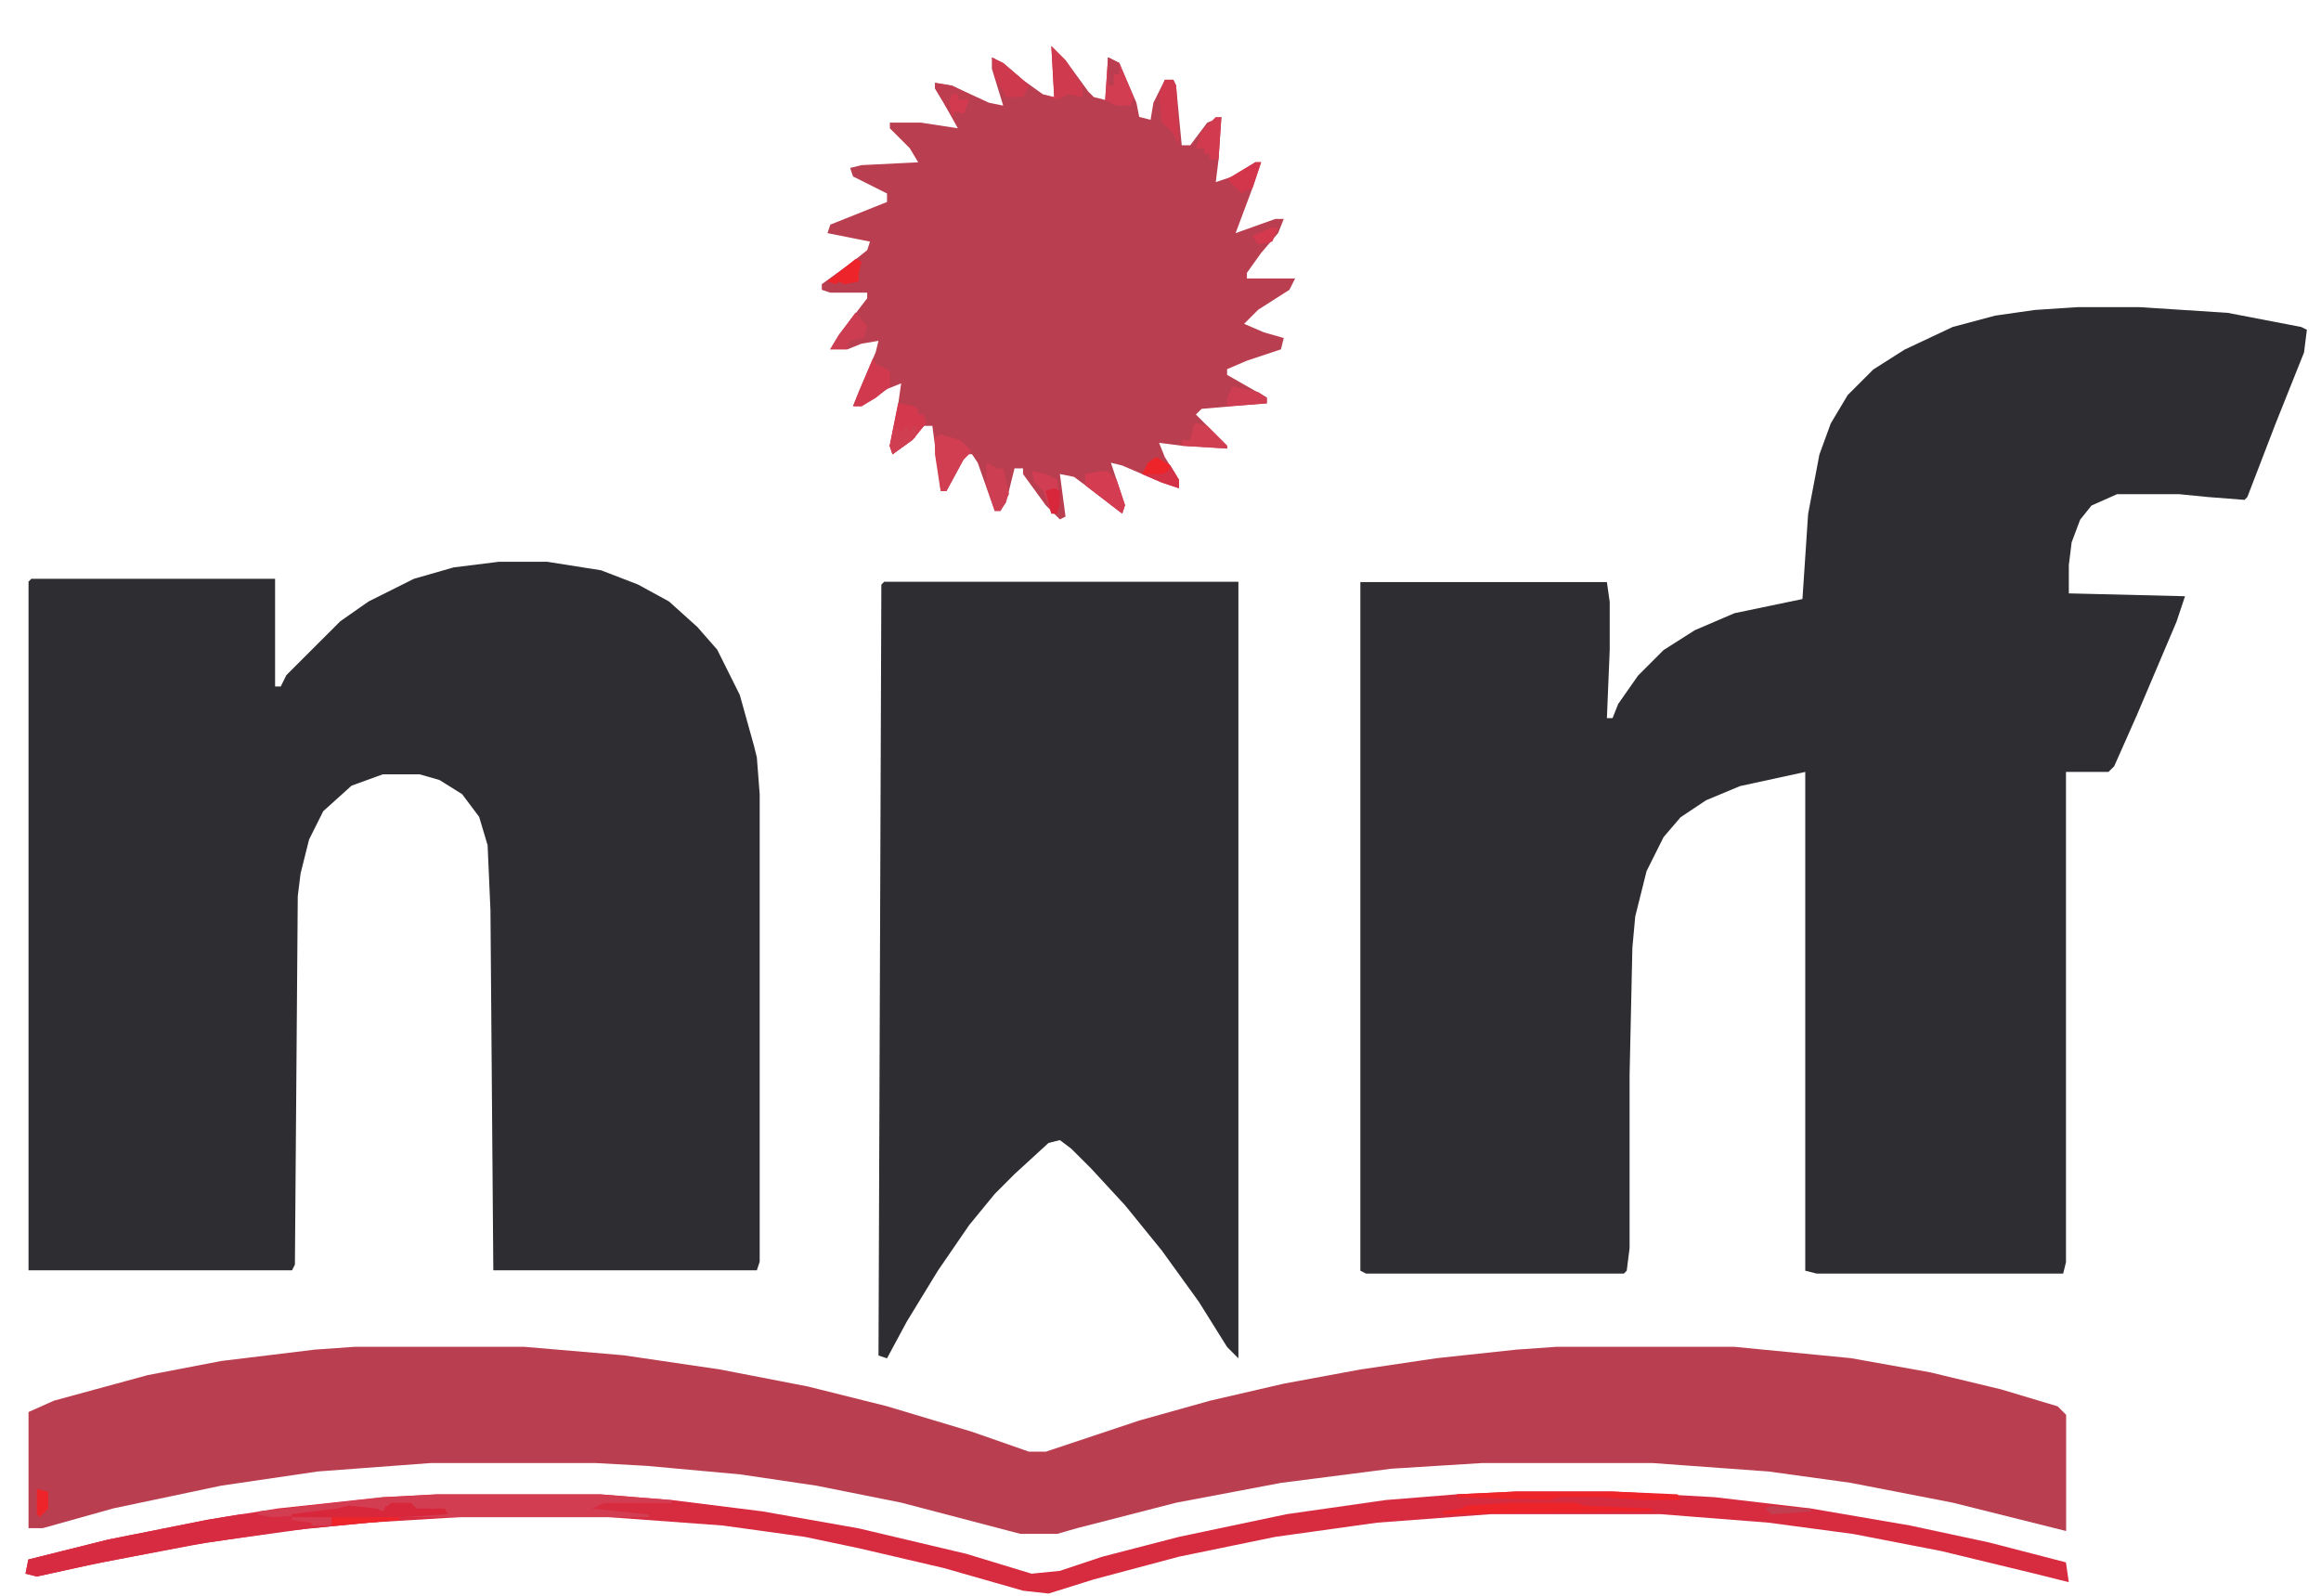 <svg width="48" height="33" viewBox="0 0 48 33" fill="none" xmlns="http://www.w3.org/2000/svg">
<path d="M42.961 6.352H44.25L46.067 6.469L47.591 6.762L47.708 6.82L47.649 7.289L47.063 8.755L46.477 10.278L46.419 10.337L45.657 10.278L45.071 10.22H43.781L43.254 10.454L43.019 10.747L42.843 11.216L42.785 11.685V12.271L45.188 12.33L45.012 12.857L44.191 14.791L43.723 15.846L43.605 15.963H42.726V26.102L42.668 26.337H37.569L37.334 26.278V15.963L35.986 16.256L35.283 16.549L34.755 16.901L34.404 17.311L34.052 18.015L33.818 18.952L33.759 19.597L33.701 22.234V25.809L33.642 26.278L33.583 26.337H28.25L28.133 26.278V12.037H33.232L33.29 12.447V13.443L33.232 14.85H33.349L33.466 14.557L33.876 13.971L34.404 13.443L35.049 13.033L35.869 12.681L37.276 12.388L37.393 10.63L37.627 9.399L37.862 8.755L38.213 8.168L38.741 7.641L39.386 7.231L40.382 6.762L41.261 6.527L42.081 6.41L42.961 6.352Z" fill="#2E2E32"/>
<path d="M10.319 11.617H11.315L12.429 11.793L13.191 12.086L13.835 12.438L14.421 12.965L14.832 13.434L15.3 14.372L15.594 15.427L15.652 15.661L15.711 16.423V26.093L15.652 26.269H10.202L10.143 18.826L10.084 17.478L9.909 16.892L9.557 16.423L9.088 16.13L8.678 16.013H7.916L7.271 16.247L6.685 16.775L6.392 17.361L6.216 18.064L6.158 18.533L6.099 26.152L6.04 26.269H0.59V12.027L0.648 11.969H5.689V14.196H5.806L5.923 13.961L7.037 12.848L7.623 12.438L8.561 11.969L9.381 11.734L10.319 11.617Z" fill="#2E2E32"/>
<path d="M18.285 12.031H25.611V28.09L25.377 27.855L24.791 26.918L24.029 25.863L23.267 24.925L22.564 24.163L22.153 23.753L21.919 23.577L21.684 23.636L20.981 24.28L20.571 24.691L20.043 25.335L19.399 26.273L18.754 27.328L18.344 28.09L18.168 28.031L18.227 12.09L18.285 12.031Z" fill="#2E2E32"/>
<path d="M7.33 27.852H10.846L12.898 28.027L14.89 28.32L16.707 28.672L18.348 29.082L20.106 29.61L21.279 30.02H21.63L23.564 29.375L25.029 28.965L26.553 28.613L28.136 28.32L29.718 28.086L31.359 27.91L32.18 27.852H35.872L38.275 28.086L39.916 28.379L41.381 28.731L42.553 29.082L42.729 29.258V31.661L40.385 31.075L38.275 30.665L36.575 30.43L34.172 30.255H30.656L28.78 30.372L26.495 30.665L24.326 31.075L22.275 31.602L21.865 31.72H21.103L18.641 31.075L16.883 30.723L15.3 30.489L13.366 30.313L12.312 30.255H8.912L6.568 30.43L4.575 30.723L2.348 31.192L0.883 31.602H0.59V29.2L1.117 28.965L3.051 28.438L4.575 28.145L6.509 27.91L7.33 27.852Z" fill="#B93E50"/>
<path d="M21.743 0.953L22.036 1.246L22.505 1.891L22.622 2.008L22.857 2.067L22.916 1.188L23.15 1.305L23.502 2.125L23.56 2.418L23.795 2.477L23.853 2.125L24.088 1.656H24.264L24.322 1.774L24.439 3.004H24.615L24.967 2.536L25.26 2.418L25.201 3.297L25.143 3.766L25.494 3.649L25.963 3.356H26.08L25.904 3.884L25.553 4.821L26.373 4.528H26.549L26.432 4.821L26.08 5.232L25.787 5.642V5.759H26.784L26.666 5.993L26.022 6.404L25.729 6.697L26.139 6.873L26.549 6.99L26.491 7.224L25.787 7.459L25.377 7.634V7.752L26.198 8.221V8.338L24.85 8.455L24.732 8.572L25.377 9.217V9.275L24.439 9.217L23.971 9.158L24.088 9.451L24.381 9.92V10.096L24.029 9.979L23.209 9.627L22.974 9.569L23.267 10.448L23.209 10.623L22.447 10.037L22.212 9.862L21.919 9.803L22.036 10.682L21.919 10.741L21.626 10.448L21.157 9.803V9.686H20.981L20.806 10.389L20.688 10.565H20.571L20.22 9.569L20.102 9.393H19.985L19.575 10.155H19.458L19.282 8.807H19.106L18.872 9.1L18.461 9.393L18.403 9.217L18.578 8.338L18.637 7.927L18.344 8.045L17.817 8.396H17.641L17.758 8.103L18.11 7.283L18.168 7.048L17.817 7.107L17.524 7.224H17.172L17.348 6.931L17.934 6.169V6.052H17.172L16.996 5.993V5.876L17.641 5.407L17.934 5.173L17.992 4.997L17.113 4.821L17.172 4.645L18.344 4.177V4.001L17.641 3.649L17.582 3.473L17.817 3.415L18.989 3.356L18.813 3.063L18.403 2.653V2.536H19.047L19.809 2.653L19.516 2.125L19.34 1.832V1.715L19.692 1.774L20.454 2.125L20.747 2.184L20.513 1.422V1.188L20.747 1.305L21.157 1.656L21.567 1.949L21.802 2.008L21.743 0.953Z" fill="#B93E50"/>
<path d="M31.355 30.844H33.348L35.458 30.961L37.45 31.195L39.502 31.547L41.143 31.899L42.725 32.309L42.784 32.719L42.081 32.543L40.146 32.075L38.33 31.723L36.571 31.488L34.344 31.313H30.828L28.483 31.488L26.373 31.782L24.381 32.192L22.623 32.661L21.685 32.954L21.157 32.895L19.516 32.426L17.758 32.016L16.645 31.782L14.945 31.547L12.542 31.371H9.553L7.619 31.488L5.861 31.664L3.927 31.957L1.817 32.368L0.762 32.602L0.527 32.543L0.586 32.25L2.227 31.84L4.278 31.43L5.743 31.195L7.912 30.961L9.026 30.902H12.425L13.89 31.02L15.765 31.254L17.758 31.606L19.985 32.133L21.333 32.543L21.919 32.485L22.798 32.192L24.381 31.782L26.608 31.313L28.659 31.02L30.124 30.902L31.355 30.844Z" fill="#D72B40"/>
<path d="M8.088 31.078H8.498L8.615 31.195H9.201L9.26 31.313L8.381 31.371L8.264 31.43L6.388 31.606L4.278 31.899L2.11 32.309L0.762 32.602L0.527 32.543L0.586 32.25L2.227 31.84L4.278 31.43L4.982 31.313H5.685L6.974 31.195L7.209 31.137L7.795 31.195L7.912 31.254L8.088 31.078Z" fill="#D62B40"/>
<path d="M9.024 30.906H12.424L13.889 31.023V31.082H12.482L12.248 31.199L13.42 31.317V31.375H8.38V31.317L9.2 31.258H8.555L8.38 31.141H7.969L7.911 31.317L7.676 31.258L7.149 31.199L6.446 31.317L5.625 31.375L5.332 31.317V31.258L7.911 30.965L9.024 30.906Z" fill="#D33D52"/>
<path d="M31.239 31.078H32.587L32.762 31.137L34.169 31.195V31.254L29.832 31.313V31.254L30.242 31.195L30.301 31.137L31.239 31.078Z" fill="#EE242B"/>
<path d="M19.453 8.984L19.863 9.102L20.098 9.336L19.922 9.512L19.57 10.156H19.453L19.336 9.395V9.043L19.453 8.984Z" fill="#D13E52"/>
<path d="M8.086 31.078H8.497L8.614 31.195H9.2L9.259 31.313L8.379 31.371H6.035V31.313L6.973 31.195L7.207 31.137L7.793 31.195L7.911 31.254L8.086 31.078Z" fill="#D8263B"/>
<path d="M18.574 8.336L18.867 8.395L18.985 8.453V8.57H19.102L19.16 8.746L18.867 9.098L18.457 9.391L18.398 9.215L18.574 8.336Z" fill="#D3384D"/>
<path d="M21.742 0.953L22.035 1.246L22.387 1.774V2.008L22.094 1.949L21.859 2.067L21.625 2.008H21.801L21.742 0.953Z" fill="#CF3A4E"/>
<path d="M31.356 30.844H33.348L34.696 30.902L34.755 31.02H33.934L33.173 30.961H32.235L32.059 31.02L30.125 30.961V30.902L31.356 30.844Z" fill="#EE242B"/>
<path d="M22.914 1.188L23.148 1.305L23.442 2.008L23.383 2.184H23.09L22.855 2.067L22.914 1.188Z" fill="#D33D52"/>
<path d="M18.055 7.406L18.113 7.523L18.348 7.641L18.406 7.699V7.992L18.113 8.227L17.82 8.403H17.645L17.762 8.11L18.055 7.406Z" fill="#D13A4E"/>
<path d="M22.797 9.742H22.914L23.09 9.918L23.266 10.445L23.207 10.621L22.445 10.035V9.801L22.797 9.742Z" fill="#D33C51"/>
<path d="M24.09 1.648H24.266L24.324 1.766L24.383 2.996L24.266 2.762L24.031 2.528L23.973 1.941L24.09 1.648Z" fill="#D0394D"/>
<path d="M20.516 1.188L20.75 1.305L21.16 1.656L21.277 1.774L21.16 2.008H20.809L20.574 1.598L20.516 1.188Z" fill="#CE394E"/>
<path d="M20.398 9.57L20.633 9.688H20.75L20.867 10.215L20.692 10.567H20.574L20.398 10.039V9.57Z" fill="#CE3E52"/>
<path d="M25.141 2.422H25.258L25.199 3.301H25.023V3.184H24.906V3.067H24.73L24.848 2.715L25.141 2.422Z" fill="#D23A4F"/>
<path d="M24.734 8.75L24.969 8.809L25.379 9.219V9.277L24.441 9.219V9.102H24.617L24.676 8.809L24.734 8.75Z" fill="#D03E52"/>
<path d="M19.336 1.711L19.688 1.77L20.039 1.945L19.981 2.297L19.863 2.356L19.746 2.297L19.688 2.414L19.336 1.828V1.711Z" fill="#BE3E50"/>
<path d="M17.695 6.461L17.93 6.754L17.871 6.988L17.578 7.047L17.52 7.223H17.168L17.344 6.93L17.695 6.461Z" fill="#CD3D52"/>
<path d="M23.914 9.453L24.207 9.629L24.383 9.922V10.098L24.031 9.981L23.621 9.805L23.738 9.57L23.914 9.453Z" fill="#D33146"/>
<path d="M21.336 9.742L21.629 9.801L21.863 9.918L21.922 10.445L21.863 10.621H21.746L21.57 10.152L21.395 9.977L21.336 9.742Z" fill="#D13D52"/>
<path d="M6.035 31.375H8.262V31.434L6.856 31.551H6.445V31.492L6.035 31.434V31.375Z" fill="#EE242B"/>
<path d="M25.496 7.992L26.024 8.109L26.199 8.227V8.344L25.379 8.402V8.227L25.496 7.992Z" fill="#CF3D52"/>
<path d="M25.965 3.352H26.082L25.906 3.879L25.672 3.996L25.379 3.703L25.965 3.352Z" fill="#D3364B"/>
<path d="M17.699 5.352L17.817 5.41L17.758 5.645V5.82L17.465 5.879L17.348 5.82L17.289 5.879L17.113 5.82L17.699 5.352Z" fill="#EE242B"/>
<path d="M18.516 8.812L18.633 8.93L18.75 8.812L18.809 8.93L18.867 8.812H18.985L18.926 9.047L18.457 9.399L18.398 9.223L18.516 8.812Z" fill="#D03E52"/>
<path d="M0.762 30.789L0.996 30.848V31.199L0.82 31.375L0.762 31.317V30.789Z" fill="#EE242B"/>
<path d="M23.914 9.453L24.207 9.629L24.149 9.746L24.031 9.805H23.621L23.738 9.57L23.914 9.453Z" fill="#EE242B"/>
<path d="M19.691 1.945H19.809V2.063H20.043L19.926 2.356L19.75 2.297L19.691 2.414L19.633 2.121L19.691 1.945Z" fill="#D33A4F"/>
<path d="M22.918 1.188L23.152 1.305V1.539H23.035V1.774H22.918V1.188Z" fill="#BB3E50"/>
<path d="M26.313 4.703H26.43L26.313 4.996L26.02 5.055L25.902 4.879L26.313 4.703Z" fill="#D4394E"/>
<path d="M21.801 10.094L21.918 10.152V10.445L21.859 10.621H21.742L21.625 10.152L21.801 10.094Z" fill="#D8263B"/>
<path d="M6.035 31.375H6.856V31.551H6.445V31.492L6.035 31.434V31.375Z" fill="#D33C51"/>
<path d="M36.633 31.141L37.453 31.199V31.258L36.633 31.316L36.516 31.199L36.633 31.141Z" fill="#C23E51"/>
</svg>
